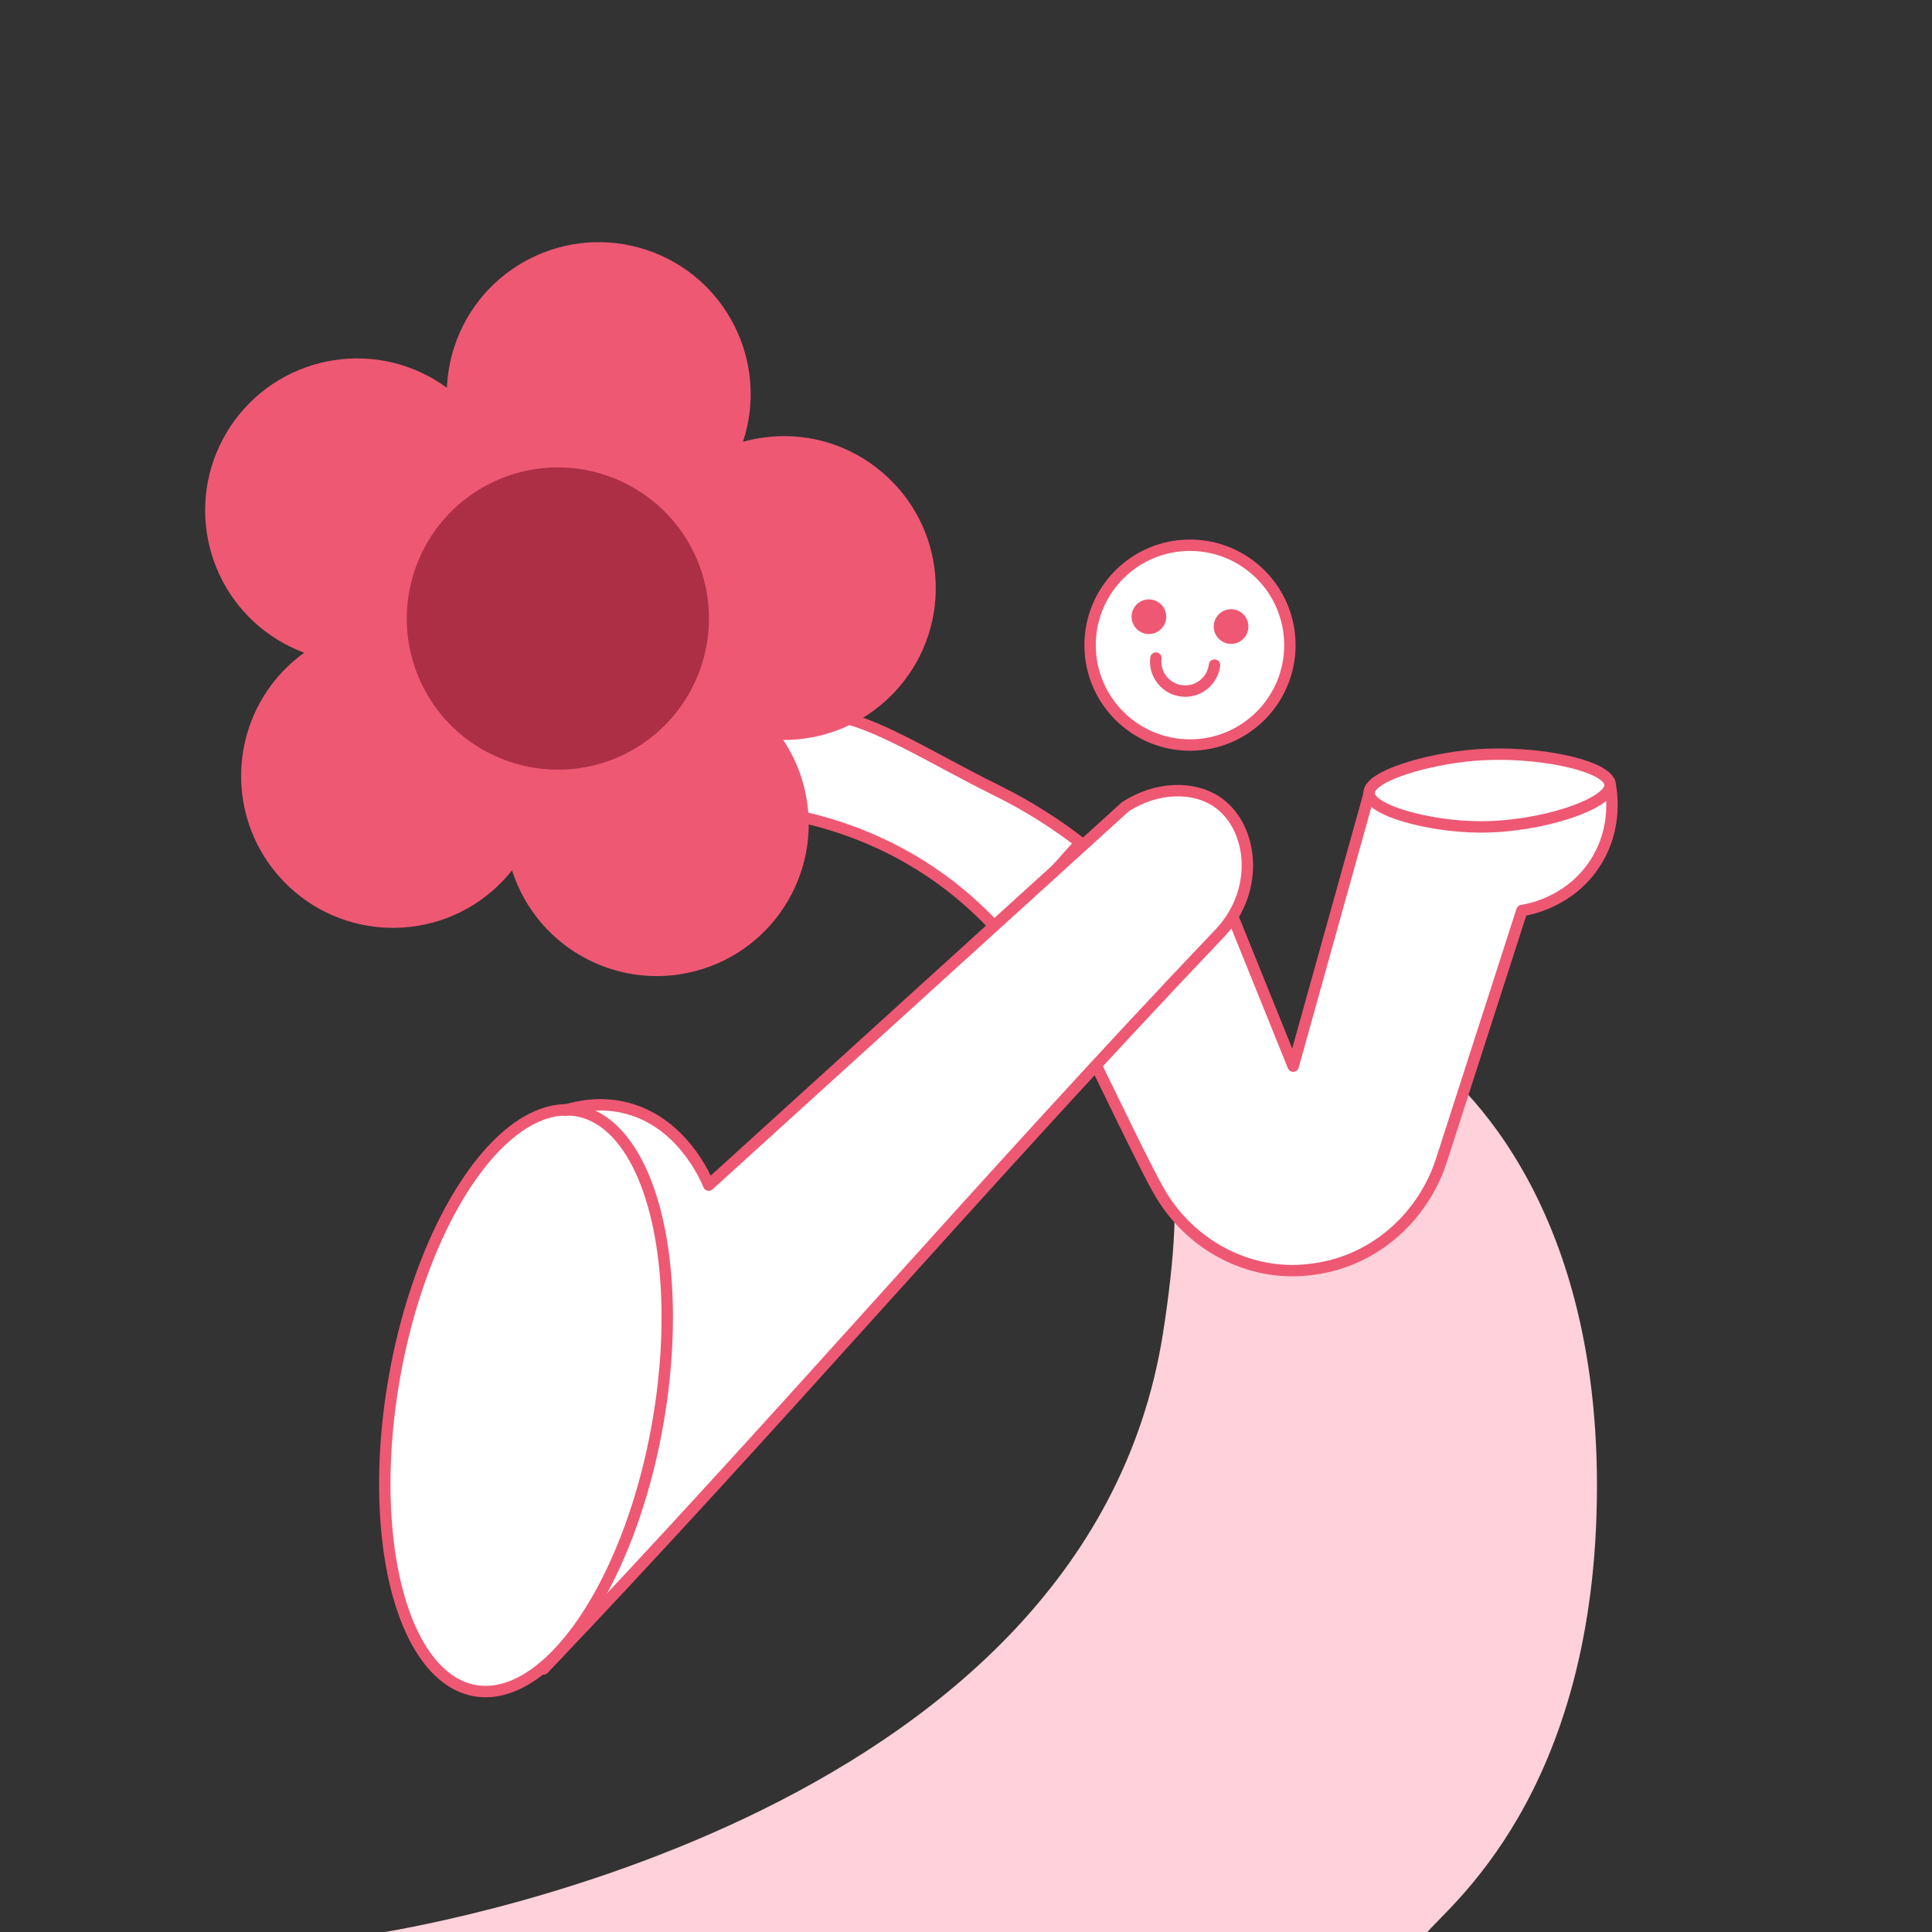 <?xml version="1.0" encoding="UTF-8"?>
<svg xmlns="http://www.w3.org/2000/svg" viewBox="0 0 198.43 198.43">
  <rect x="0" y="0" width="198.43" height="198.43" fill="#333333" stroke="none"/>
  <defs>
    <style>
      .cls-1 {
        fill: none;
        stroke: #ee5873;
        stroke-linecap: round;
        stroke-linejoin: round;
        stroke-width: 1.17px;
      }

      .cls-2 {
        fill: #ac2f46;
      }

      .cls-2, .cls-3, .cls-4, .cls-5 {
        stroke-width: 0px;
      }

      .cls-3 {
        fill: #fff;
      }

      .cls-4 {
        fill: #ffd1da;
      }

      .cls-5 {
        fill: #ee5873;
      }
    </style>
  </defs>
  <g id="Layer_2" data-name="Layer 2">
    <path class="cls-3" d="m81.49,83.74c.8-.52-7.32-10.12-6.58-13.07.22-.89,10.55,3.49,10.52,2.82,4.3.5,10.42,4.49,16.91,7.68,3.47,1.71,6.33,3.61,8.62,5.38-2.75,3.07-5.5,6.14-8.26,9.21-1.54-1.73-3.52-3.63-6.01-5.44-5.72-4.15-11.45-5.84-15.2-6.59Z"/>
    <path class="cls-4" d="m38.55,198.6l107.94-.02c1.88-2.52,17.53-14.06,17.53-45.98s-16.54-43.48-18.54-44.96c-8.45,3.6-16.89,7.21-25.34,10.81.94,4.33.51,10.8-.69,18.47-8,50.88-79.51,61.4-80.9,61.68Z"/>
    <path class="cls-3" d="m165.31,80.29s-.02.01-.03.02c-.76-1.83-7.84-3.25-13.9-2.75-4.72.39-10.81,2.12-10.78,3.9,0,.02.01.04.01.06l-7.8,27.98-9.16-22.66c-3.91,7.2-11.29,7.23-15.2,14.43,2.16,3.79,8.41,17.28,10.57,21.07,3.13,5.48,9.18,8.8,15.45,8.06.34-.04.68-.09,1.03-.15.06-.01.12-.02.18-.03,5.85-1.07,10.55-5.43,12.37-11.09l8.25-25.61c.67-.1,4.79-.81,7.41-4.7,2.58-3.84,1.74-7.86,1.59-8.53Z"/>
    <path class="cls-1" d="m165.31,80.29c.15.67,1,4.69-1.59,8.53-2.62,3.89-6.74,4.59-7.41,4.7l-8.25,25.61c-1.82,5.66-6.53,10.02-12.37,11.09-.06.01-.12.02-.18.03-.35.06-.69.11-1.03.15-6.27.74-12.33-2.58-15.45-8.06-2.16-3.79-8.41-17.28-10.57-21.07,3.91-7.2,11.29-7.23,15.2-14.43l9.16,22.66,7.82-28.04"/>
    <path class="cls-1" d="m140.61,81.46c-.03-1.78,6.06-3.51,10.78-3.9,6.36-.53,13.88,1.07,13.98,3.03.1,1.94-7.06,4.4-13.53,4.34-5.11-.05-11.2-1.7-11.23-3.47Z"/>
    <path class="cls-1" d="m81.49,83.74c.8-.52-7.32-10.12-6.58-13.07.22-.89,10.55,3.49,10.52,2.82,4.3.5,10.42,4.49,16.91,7.68,3.47,1.71,6.33,3.61,8.62,5.38-2.75,3.07-5.5,6.14-8.26,9.21-1.54-1.73-3.52-3.63-6.01-5.44-5.72-4.15-11.45-5.84-15.2-6.59Z"/>
    <circle class="cls-3" cx="122.22" cy="66.26" r="10.26"/>
    <circle class="cls-1" cx="122.22" cy="66.26" r="10.26"/>
  </g>
  <g id="Layer_3" data-name="Layer 3">
    <path class="cls-3" d="m58.06,114.02c1.55,1.97,3.56,4.95,5.14,8.9,3.19,8,2.6,14.99,2.2,19.21-1.42,14.74-5.75,24.59-9.59,29.28,24.36-25.58,45.24-50.15,69.6-75.72,4-4.4,3.23-10.67-.24-13.21-2.51-1.83-6.43-1.71-9.62.39-14.26,12.95-28.51,25.89-42.77,38.84-.26-.65-2.79-6.71-8.86-8.01-2.48-.53-4.6-.07-5.86.32Z"/>
    <ellipse class="cls-3" cx="54.03" cy="143.85" rx="30.24" ry="13.73" transform="translate(-97.02 172.09) rotate(-80)"/>
    <path class="cls-1" d="m55.82,171.42c24.36-25.58,45.24-50.15,69.6-75.72,4-4.4,3.23-10.67-.24-13.21-2.51-1.83-6.43-1.71-9.62.39-14.26,12.95-28.51,25.89-42.77,38.84-.26-.65-2.79-6.71-8.86-8.01-2.48-.53-4.6-.07-5.86.32"/>
    <ellipse class="cls-1" cx="54.03" cy="143.85" rx="30.24" ry="13.73" transform="translate(-97.02 172.09) rotate(-80)"/>
    <g>
      <path class="cls-1" d="m124.74,68.31c-.2,1.66-1.71,2.85-3.37,2.65s-2.85-1.71-2.65-3.37"/>
      <circle class="cls-5" cx="118" cy="63.34" r="1.78"/>
      <circle class="cls-5" cx="126.44" cy="64.35" r="1.78"/>
    </g>
    <path class="cls-5" d="m89.97,47.99c-3.29-2.52-7.44-3.62-11.55-3.05-.71.09-1.41.24-2.11.43,2.7-8.18-1.74-17.01-9.93-19.71-8.18-2.7-17.01,1.74-19.71,9.93-.23.69-.41,1.39-.53,2.1-.13.71-.21,1.42-.24,2.14-6.95-5.09-16.71-3.59-21.81,3.36-.43.58-.81,1.19-1.15,1.82-4.09,7.58-1.26,17.04,6.32,21.13.64.34,1.3.64,1.98.9-.58.42-1.13.88-1.65,1.37-6.23,5.95-6.46,15.83-.51,22.06,5.95,6.23,15.83,6.46,22.06.51h0c.52-.5,1-1.03,1.45-1.59,2.62,8.21,11.4,12.74,19.61,10.12,8.21-2.62,12.74-11.4,10.12-19.61-.44-1.38-1.07-2.69-1.88-3.9.72,0,1.44-.04,2.15-.14,8.54-1.15,14.53-9,13.38-17.54-.55-4.11-2.71-7.82-6.01-10.33Z"/>
    <path class="cls-2" d="m64.03,77.52c-7.73,3.71-17,.46-20.72-7.26-3.71-7.73-.46-17,7.26-20.72s17-.46,20.72,7.26c3.7,7.73.45,16.99-7.26,20.72Z"/>
  </g>
</svg>